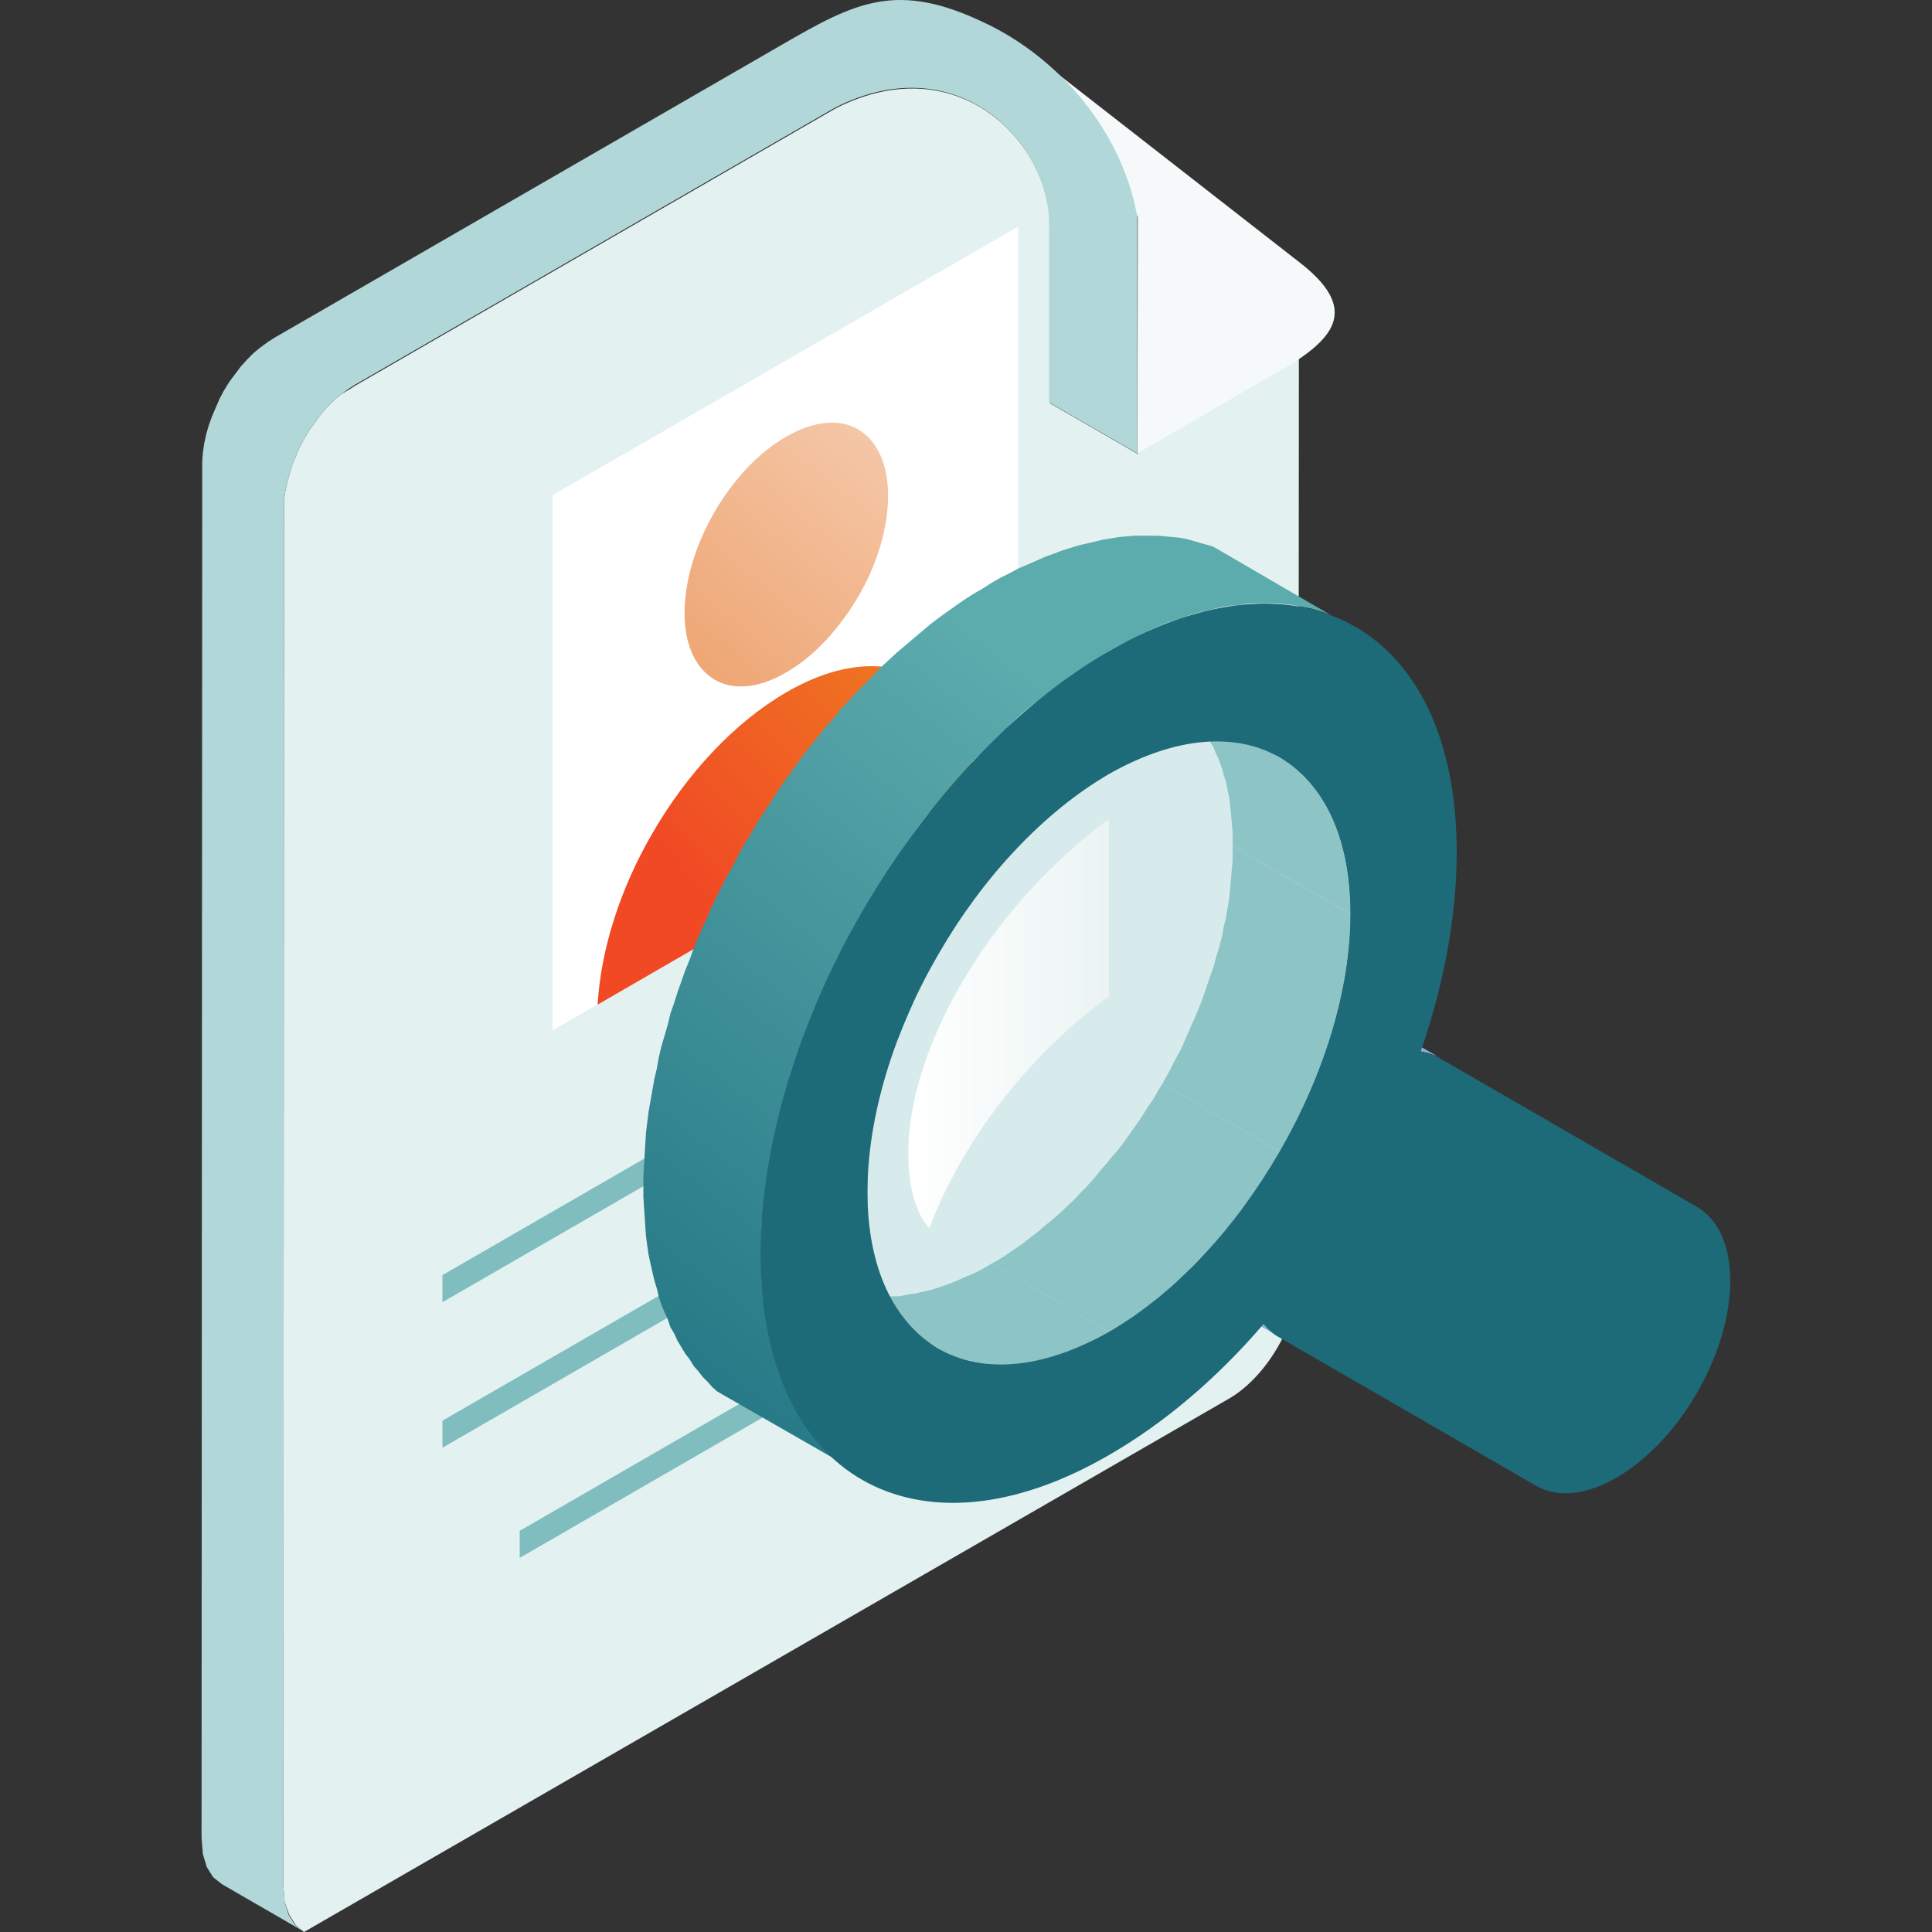 <svg width="70" height="70" viewBox="0 0 70 70" fill="none" xmlns="http://www.w3.org/2000/svg">
<rect x="0" y="0" width="70" height="70" fill="#333333" stroke="none"/>
<g clip-path="url(#clip0_312_13426)">
<path fill-rule="evenodd" clip-rule="evenodd" d="M11.013 70.001L44.52 50.681C45.897 49.887 47.04 47.927 47.04 46.317L47.063 9.801L39.48 3.967C40.343 5.111 40.95 6.441 41.23 7.887V16.451L38.033 14.607V10.151V8.237C38.103 5.321 34.813 1.634 30.287 3.921L12.903 13.954L12.647 14.117L12.367 14.281L12.11 14.491L11.877 14.724L11.643 14.981L11.433 15.284L11.223 15.564L11.037 15.867L10.873 16.171L10.733 16.497L10.593 16.824L10.5 17.151L10.407 17.477L10.337 17.804L10.29 18.131V18.434L10.267 68.321L10.313 68.904L10.477 69.371L10.71 69.744L11.013 70.001Z" fill="#E3F1F1"/>
<path fill-rule="evenodd" clip-rule="evenodd" d="M41.207 16.427L45.873 13.72C48.183 12.46 49.443 11.364 47.133 9.544L37.287 1.867L41.23 7.864L41.207 16.427Z" fill="#F5F9FA"/>
<path fill-rule="evenodd" clip-rule="evenodd" d="M11.037 69.999L8.05 68.273L7.723 68.016L7.49 67.643L7.35 67.176L7.303 66.593L7.327 16.706L7.35 16.403L7.397 16.076L7.467 15.749L7.56 15.423L7.677 15.096L7.817 14.769L7.957 14.443L8.12 14.139L8.307 13.836L8.517 13.556L8.727 13.276L8.96 13.019L9.193 12.786L9.45 12.576L9.707 12.389L9.963 12.226L28.35 1.609C31.01 0.069 32.503 -0.701 35.7 0.839C38.313 2.076 40.647 4.689 41.207 7.863V16.426L38.01 14.583V10.126V8.213C38.08 5.296 34.79 1.609 30.263 3.896L12.88 13.929L12.623 14.093L12.367 14.279L12.11 14.489L11.877 14.723L11.643 14.979L11.433 15.283L11.223 15.563L11.037 15.866L10.873 16.169L10.733 16.496L10.593 16.823L10.5 17.149L10.407 17.476L10.337 17.803L10.29 18.129V18.433L10.267 68.319L10.313 68.903L10.453 69.369L10.687 69.743L11.037 69.999Z" fill="#B1D7D8"/>
<path fill-rule="evenodd" clip-rule="evenodd" d="M16.03 46.2L41.3 31.617V32.597L16.03 47.181V46.2Z" fill="#80BDBF"/>
<path fill-rule="evenodd" clip-rule="evenodd" d="M16.03 51.474L41.3 36.891V37.871L16.03 52.454V51.474Z" fill="#80BDBF"/>
<path fill-rule="evenodd" clip-rule="evenodd" d="M18.83 55.465L38.5 44.102V45.082L18.83 56.445V55.465Z" fill="#80BDBF"/>
<path fill-rule="evenodd" clip-rule="evenodd" d="M20.02 17.941L36.89 8.211V27.601L20.02 37.331V17.941Z" fill="white"/>
<path fill-rule="evenodd" clip-rule="evenodd" d="M28.49 24.359C29.517 23.775 30.427 22.749 31.103 21.605C31.78 20.439 32.177 19.132 32.177 17.965C32.177 16.775 31.757 15.959 31.103 15.562C30.427 15.165 29.517 15.235 28.49 15.819C27.463 16.402 26.53 17.429 25.877 18.572C25.2 19.739 24.803 21.045 24.803 22.212C24.803 23.402 25.223 24.219 25.877 24.615C26.53 25.012 27.463 24.965 28.49 24.359Z" fill="url(#paint0_linear_312_13426)"/>
<path fill-rule="evenodd" clip-rule="evenodd" d="M33.343 24.593C32.107 23.87 30.38 23.987 28.49 25.083C26.6 26.18 24.873 28.047 23.637 30.193C22.493 32.153 21.77 34.37 21.653 36.4L35.327 28.49C35.21 26.6 34.487 25.247 33.343 24.593Z" fill="url(#paint1_linear_312_13426)"/>
<path fill-rule="evenodd" clip-rule="evenodd" d="M40.18 28.068C35.35 30.845 31.43 37.635 31.43 43.212C31.43 48.788 35.35 51.052 40.18 48.252C45.01 45.475 48.93 38.685 48.93 33.108C48.93 27.532 45.01 25.268 40.18 28.068Z" fill="#D8EBEC"/>
<path fill-rule="evenodd" clip-rule="evenodd" d="M40.18 36.096C37.17 38.29 34.813 41.463 33.67 44.496C33.413 44.216 33.226 43.843 33.086 43.33C32.106 39.363 35.303 33.25 40.18 29.68V36.096Z" fill="url(#paint2_linear_312_13426)"/>
<path fill-rule="evenodd" clip-rule="evenodd" d="M35.933 21.113L36.26 20.927L36.587 20.764L36.89 20.6L37.217 20.46L37.543 20.32L37.847 20.18L38.173 20.064L38.477 19.947L38.78 19.854L39.083 19.76L39.387 19.69L39.69 19.62L39.97 19.55L40.273 19.503L40.553 19.457L40.833 19.433L41.113 19.41H41.393H41.673H41.953L42.21 19.433L42.467 19.457L42.723 19.48L42.98 19.527L43.237 19.597L43.47 19.667L43.727 19.737L43.96 19.807L48.207 22.28L47.973 22.187L47.74 22.117L47.507 22.047L47.25 22L46.993 21.953L46.737 21.907L46.48 21.884L46.2 21.86H45.943H45.663H45.383L45.103 21.884L44.823 21.93L44.52 21.953L44.24 22L43.937 22.07L43.657 22.14L43.353 22.21L43.05 22.303L42.723 22.42L42.42 22.514L42.117 22.63L41.79 22.77L41.487 22.91L41.16 23.073L40.833 23.237L40.507 23.4L40.18 23.587L39.877 23.773L39.55 23.983L39.223 24.194L38.897 24.404L38.593 24.637L38.267 24.87L37.963 25.104L37.66 25.337L37.333 25.593L37.03 25.85L36.727 26.13L36.447 26.41L36.143 26.69L35.863 26.97L35.56 27.273L35.28 27.553L35 27.857L34.72 28.183L34.44 28.487L34.183 28.814L33.903 29.14L33.647 29.467L33.39 29.794L33.133 30.143L32.877 30.494L32.643 30.843L32.41 31.194L32.177 31.544L31.943 31.893L31.71 32.267L31.477 32.64L31.267 32.99L31.057 33.364L30.847 33.737L30.66 34.133L30.45 34.507L30.263 34.88L30.077 35.277L29.913 35.65L29.727 36.047L29.563 36.444L29.4 36.817L29.237 37.214L29.097 37.61L28.957 38.007L28.817 38.404L28.677 38.8L28.56 39.197L28.443 39.593L28.35 39.99L28.233 40.387L28.14 40.783L28.047 41.18L27.977 41.577L27.907 41.95L27.837 42.347L27.767 42.743L27.72 43.14L27.673 43.514L27.65 43.91L27.603 44.307L27.58 44.68V45.053V45.427V45.8V46.173L27.603 46.547L27.65 46.897L27.673 47.224L27.72 47.574L27.767 47.9L27.837 48.227L27.907 48.53L27.977 48.857L28.047 49.16L28.14 49.44L28.233 49.72L28.35 50L28.443 50.28L28.56 50.537L28.677 50.794L28.817 51.027L28.957 51.283L29.097 51.493L29.237 51.727L29.4 51.937L29.563 52.147L29.727 52.334L29.913 52.52L30.077 52.707L30.263 52.87L25.993 50.42L25.807 50.257L25.643 50.07L25.457 49.883L25.293 49.673L25.13 49.487L24.99 49.254L24.827 49.044L24.687 48.81L24.547 48.577L24.43 48.32L24.29 48.087L24.197 47.807L24.08 47.55L23.963 47.27L23.87 46.99L23.8 46.687L23.707 46.383L23.637 46.08L23.567 45.777L23.497 45.45L23.45 45.123L23.403 44.773L23.38 44.423L23.357 44.074L23.333 43.724L23.31 43.35V42.977V42.603L23.333 42.207L23.357 41.834L23.38 41.46L23.403 41.063L23.45 40.667L23.497 40.294L23.567 39.897L23.637 39.5L23.707 39.103L23.8 38.707L23.87 38.31L23.963 37.913L24.08 37.517L24.197 37.12L24.29 36.724L24.43 36.327L24.547 35.953L24.687 35.557L24.827 35.16L24.99 34.764L25.13 34.367L25.293 33.97L25.457 33.597L25.643 33.2L25.807 32.803L25.993 32.43L26.18 32.057L26.39 31.66L26.6 31.287L26.787 30.913L26.997 30.54L27.23 30.167L27.44 29.794L27.673 29.444L27.907 29.093L28.14 28.72L28.373 28.37L28.63 28.02L28.863 27.694L29.12 27.343L29.377 27.017L29.657 26.667L29.913 26.34L30.193 26.037L30.45 25.71L30.73 25.407L31.01 25.104L31.313 24.8L31.593 24.52L31.873 24.217L32.177 23.937L32.48 23.657L32.783 23.4L33.087 23.143L33.39 22.887L33.693 22.63L33.997 22.397L34.323 22.163L34.65 21.93L34.953 21.72L35.28 21.51L35.607 21.323L35.933 21.113Z" fill="url(#paint3_linear_312_13426)"/>
<path fill-rule="evenodd" clip-rule="evenodd" d="M51.497 38.102L47.227 35.629L47.25 35.652H47.273H47.297H47.32H47.343L47.39 35.676H47.413H47.437H47.46L47.483 35.699H47.507H47.53L47.553 35.722H47.577H47.6L47.623 35.746H47.647H47.67L47.693 35.769H47.717L47.74 35.792H47.763H47.787L47.81 35.816H47.833L47.857 35.839H47.88L47.903 35.862L52.15 38.312H52.127V38.289H52.103L52.08 38.266H52.057L52.033 38.242H52.01H51.987L51.963 38.219H51.94H51.917L51.893 38.196H51.87H51.847L51.823 38.172H51.8H51.777L51.753 38.149H51.73H51.707H51.683L51.66 38.126H51.637H51.613H51.59L51.567 38.102H51.543H51.52H51.497Z" fill="#8CB0D4"/>
<path fill-rule="evenodd" clip-rule="evenodd" d="M46.27 48.393L42 45.92L41.953 45.897L41.93 45.873L41.883 45.85L41.837 45.803L41.813 45.78L41.767 45.757L41.743 45.71L41.697 45.687L41.673 45.64L41.65 45.617L41.603 45.57L41.58 45.547L41.557 45.5L45.803 47.95L45.85 47.997L45.873 48.043L45.897 48.067L45.943 48.113L45.967 48.137L46.013 48.183L46.037 48.207L46.083 48.23L46.107 48.277L46.153 48.3L46.177 48.323L46.223 48.347L46.27 48.393Z" fill="#8CB0D4"/>
<path fill-rule="evenodd" clip-rule="evenodd" d="M48.929 33.108L44.66 30.658V30.378V30.145L44.636 29.888L44.613 29.632L44.59 29.398L44.566 29.165L44.543 28.932L44.496 28.722L44.45 28.488L44.403 28.278L44.333 28.068L44.286 27.882L44.216 27.672L44.146 27.485L44.053 27.298L43.983 27.112L43.889 26.948L43.796 26.762L43.703 26.598L43.609 26.435L43.516 26.295L43.4 26.132L43.283 25.992L43.166 25.875L43.05 25.735L42.933 25.618L42.816 25.502L42.676 25.385L42.536 25.268L42.396 25.175L42.256 25.082L42.116 24.988L46.363 27.438L46.526 27.532L46.666 27.625L46.806 27.742L46.946 27.835L47.063 27.952L47.203 28.068L47.319 28.185L47.436 28.325L47.553 28.465L47.669 28.605L47.763 28.745L47.88 28.908L47.973 29.072L48.066 29.235L48.16 29.398L48.253 29.585L48.323 29.748L48.393 29.935L48.463 30.145L48.533 30.332L48.603 30.542L48.65 30.752L48.719 30.962L48.766 31.172L48.789 31.405L48.836 31.638L48.859 31.872L48.883 32.105L48.906 32.338L48.929 32.595V32.852V33.108Z" fill="#8DC4C6"/>
<path fill-rule="evenodd" clip-rule="evenodd" d="M34.02 48.857L29.75 46.407L29.89 46.477L30.053 46.547L30.217 46.617L30.38 46.687L30.543 46.757L30.707 46.804L30.87 46.851L31.033 46.874L31.22 46.921L31.407 46.944L31.57 46.967H31.757H31.943H32.13H32.34H32.527L32.713 46.944L32.923 46.897L33.133 46.874L33.32 46.827L33.53 46.781L33.74 46.734L33.95 46.664L34.16 46.594L34.37 46.524L34.603 46.431L34.813 46.337L35.023 46.244L35.257 46.151L35.49 46.034L35.7 45.917L35.933 45.777L40.18 48.251L39.97 48.367L39.737 48.484L39.527 48.601L39.293 48.717L39.083 48.811L38.85 48.904L38.64 48.974L38.43 49.067L38.22 49.137L38.01 49.184L37.8 49.254L37.59 49.301L37.38 49.324L37.193 49.371L36.983 49.394L36.797 49.417L36.587 49.441H36.4H36.213H36.027L35.84 49.417L35.653 49.394L35.49 49.371L35.303 49.347L35.14 49.301L34.953 49.254L34.79 49.207L34.627 49.161L34.463 49.091L34.323 49.021L34.16 48.951L34.02 48.857Z" fill="#8DC4C6"/>
<path fill-rule="evenodd" clip-rule="evenodd" d="M40.18 48.253L35.933 45.779L36.143 45.663L36.376 45.523L36.61 45.359L36.82 45.219L37.053 45.056L37.263 44.893L37.473 44.73L37.683 44.566L37.893 44.38L38.103 44.216L38.313 44.029L38.523 43.843L38.733 43.633L38.943 43.446L39.13 43.236L39.34 43.026L39.526 42.816L39.713 42.606L39.9 42.373L40.086 42.163L40.273 41.929L40.46 41.719L40.646 41.486L40.81 41.253L40.996 40.996L41.16 40.763L41.323 40.529L41.486 40.273L41.65 40.016L41.813 39.783L41.953 39.526L42.116 39.27L46.363 41.719L46.223 41.976L46.06 42.233L45.92 42.489L45.756 42.723L45.593 42.98L45.43 43.213L45.243 43.469L45.08 43.703L44.893 43.936L44.73 44.169L44.543 44.403L44.356 44.613L44.17 44.846L43.983 45.056L43.796 45.289L43.586 45.499L43.4 45.686L43.19 45.896L43.003 46.106L42.793 46.293L42.583 46.48L42.373 46.666L42.163 46.853L41.953 47.016L41.743 47.203L41.533 47.366L41.3 47.529L41.09 47.669L40.856 47.833L40.646 47.973L40.413 48.113L40.18 48.253Z" fill="#8DC4C6"/>
<path fill-rule="evenodd" clip-rule="evenodd" d="M46.363 41.72L42.116 39.27L42.256 39.014L42.396 38.757L42.536 38.477L42.676 38.22L42.816 37.964L42.933 37.684L43.05 37.427L43.166 37.147L43.283 36.89L43.4 36.61L43.516 36.33L43.609 36.074L43.703 35.794L43.796 35.514L43.889 35.257L43.983 34.977L44.053 34.697L44.146 34.417L44.216 34.16L44.286 33.88L44.333 33.6L44.403 33.32L44.45 33.063L44.496 32.783L44.543 32.504L44.566 32.247L44.59 31.967L44.613 31.71L44.636 31.43L44.66 31.174V30.917V30.66L48.929 33.11V33.367V33.623L48.906 33.904L48.883 34.16L48.859 34.44L48.836 34.697L48.789 34.977L48.766 35.257L48.719 35.514L48.65 35.794L48.603 36.074L48.533 36.33L48.463 36.61L48.393 36.89L48.323 37.17L48.253 37.427L48.16 37.707L48.066 37.987L47.973 38.267L47.88 38.523L47.763 38.803L47.669 39.084L47.553 39.34L47.436 39.62L47.319 39.877L47.203 40.157L47.063 40.413L46.946 40.694L46.806 40.95L46.666 41.207L46.526 41.464L46.363 41.72Z" fill="#8DC4C6"/>
<path fill-rule="evenodd" clip-rule="evenodd" d="M46.363 27.441L42.117 24.991L41.953 24.898L41.813 24.828L41.65 24.758L45.92 27.231L46.06 27.301L46.223 27.371L46.363 27.441Z" fill="#8CB0D4"/>
<path fill-rule="evenodd" clip-rule="evenodd" d="M40.18 23.59C43.657 21.583 46.83 21.396 49.093 22.703C51.38 24.01 52.78 26.856 52.78 30.87C52.78 33.203 52.313 35.676 51.473 38.103C51.73 38.15 51.963 38.22 52.197 38.36L61.483 43.726C63.093 44.66 63.093 47.693 61.483 50.47C59.873 53.246 57.26 54.763 55.65 53.83L46.363 48.463C46.13 48.346 45.943 48.16 45.78 47.973C44.1 49.933 42.187 51.566 40.157 52.733C36.68 54.74 33.53 54.926 31.243 53.62C28.957 52.313 27.557 49.466 27.557 45.453C27.557 41.44 28.957 36.96 31.243 33.016C33.553 29.05 36.703 25.596 40.18 23.59ZM46.363 27.44C44.777 26.53 42.607 26.67 40.18 28.046C37.777 29.446 35.583 31.826 33.997 34.58C32.41 37.31 31.43 40.413 31.43 43.19C31.43 45.966 32.41 47.926 33.997 48.86C35.583 49.77 37.753 49.63 40.18 48.253C42.607 46.853 44.777 44.473 46.363 41.72C47.95 38.99 48.93 35.886 48.93 33.11C48.93 30.31 47.95 28.373 46.363 27.44Z" fill="#1D6A78"/>
</g>
<defs>
<linearGradient id="paint0_linear_312_13426" x1="32.756" y1="14.967" x2="23.272" y2="26.347" gradientUnits="userSpaceOnUse">
<stop stop-color="#F5CBAE"/>
<stop offset="1" stop-color="#ED9D66"/>
</linearGradient>
<linearGradient id="paint1_linear_312_13426" x1="34.287" y1="24.262" x2="25.616" y2="32.662" gradientUnits="userSpaceOnUse">
<stop stop-color="#EF7A22"/>
<stop offset="1" stop-color="#F04924"/>
</linearGradient>
<linearGradient id="paint2_linear_312_13426" x1="32.913" y1="37.088" x2="40.183" y2="37.088" gradientUnits="userSpaceOnUse">
<stop stop-color="white"/>
<stop offset="1" stop-color="#EBF4F3"/>
</linearGradient>
<linearGradient id="paint3_linear_312_13426" x1="40.088" y1="26.721" x2="22.204" y2="49.753" gradientUnits="userSpaceOnUse">
<stop stop-color="#5CABAD"/>
<stop offset="1" stop-color="#237684"/>
</linearGradient>
<clipPath id="clip0_312_13426">
<rect width="70" height="70" fill="white"/>
</clipPath>
</defs>
</svg>
